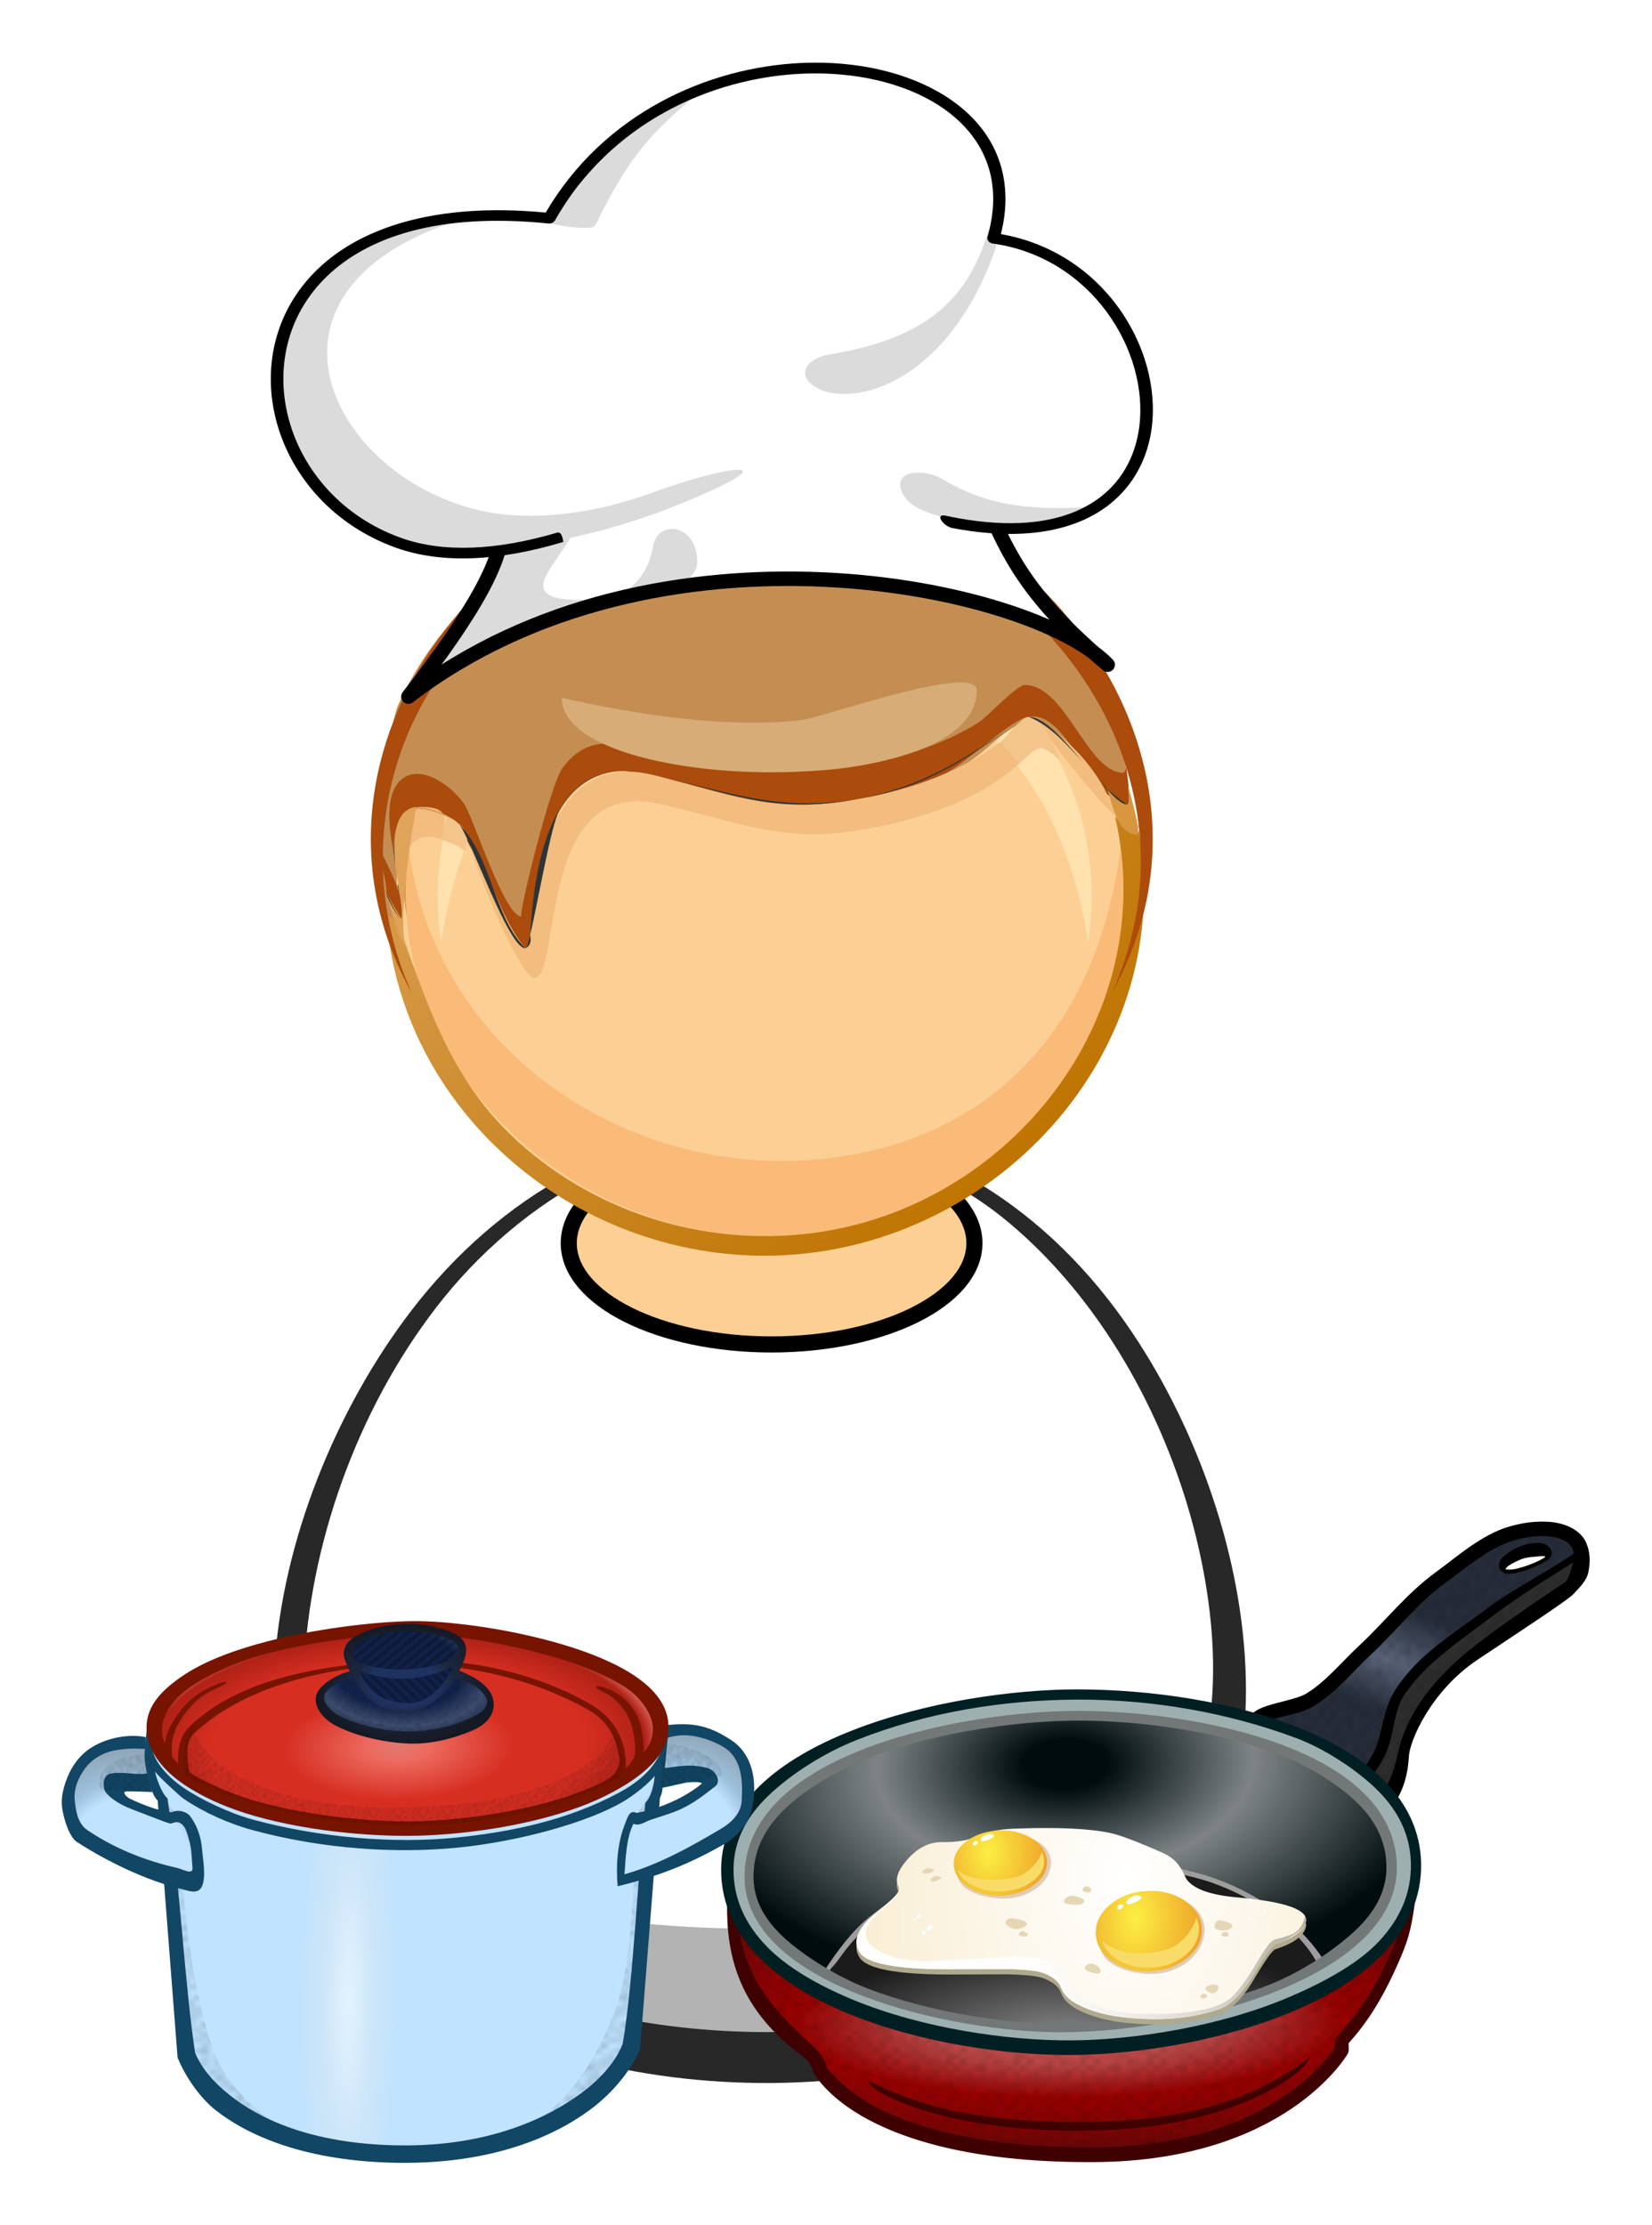 <?xml version="1.0" encoding="UTF-8"?>
<svg width="133.15mm" height="179.33mm" version="1.1" viewBox="0 0 471.791 635.433" xmlns="http://www.w3.org/2000/svg" xmlns:xlink="http://www.w3.org/1999/xlink">
 <defs>
  <linearGradient id="ba" x1="-270.08" x2="-268.41" y1="460.09" y2="460.09" gradientTransform="matrix(201.1,227.43,227.43,-201.1,-50555,153920)" gradientUnits="userSpaceOnUse">
   <stop stop-color="#FFD8BF" offset="0"/>
   <stop stop-color="#BF7400" offset=".539"/>
   <stop offset="1"/>
  </linearGradient>
  <linearGradient id="bb" x1="-270.09" x2="-268.4" y1="460.1" y2="460.1" gradientTransform="matrix(201.1,227.43,227.43,-201.1,-50555,153920)" gradientUnits="userSpaceOnUse">
   <stop stop-color="#F3C192" offset="0"/>
   <stop stop-color="#D49035" offset=".539"/>
   <stop stop-color="#765735" offset="1"/>
  </linearGradient>
  <linearGradient id="bd" x1="74.524" x2="84.021" y1="28.651" y2="7.944" gradientUnits="userSpaceOnUse">
   <stop stop-color="#272e3b" offset="0"/>
   <stop stop-color="#272e3b" offset=".213"/>
   <stop stop-color="#5b667b" offset=".479"/>
   <stop stop-color="#272e3b" offset=".775"/>
   <stop stop-color="#272e3b" offset="1"/>
  </linearGradient>
  <pattern id="ai" xlink:href="#ae" patternTransform="matrix(.702 0 0 .843 .244 -14.319)"/>
  <pattern id="ae" width="10" height="10" patternTransform="translate(0) scale(10)" patternUnits="userSpaceOnUse">
   <circle cx="2.567" cy=".81" r=".45"/>
   <circle cx="3.048" cy="2.33" r=".45"/>
   <circle cx="4.418" cy="2.415" r=".45"/>
   <circle cx="1.844" cy="3.029" r=".45"/>
   <circle cx="6.08" cy="1.363" r=".45"/>
   <circle cx="5.819" cy="4.413" r=".45"/>
   <circle cx="4.305" cy="4.048" r=".45"/>
   <circle cx="5.541" cy="3.045" r=".45"/>
   <circle cx="4.785" cy="5.527" r=".45"/>
   <circle cx="2.667" cy="5.184" r=".45"/>
   <circle cx="7.965" cy="1.448" r=".45"/>
   <circle cx="7.047" cy="5.049" r=".45"/>
   <circle cx="4.34" cy=".895" r=".45"/>
   <circle cx="7.125" cy=".34" r=".45"/>
   <circle cx="9.553" cy="1.049" r=".45"/>
   <circle cx="7.006" cy="2.689" r=".45"/>
   <circle cx="8.909" cy="2.689" r=".45"/>
   <circle cx="9.315" cy="4.407" r=".45"/>
   <circle cx="7.82" cy="3.87" r=".45"/>
   <circle cx="8.27" cy="5.948" r=".45"/>
   <circle cx="7.973" cy="7.428" r=".45"/>
   <circle cx="9.342" cy="8.072" r=".45"/>
   <circle cx="8.206" cy="9.315" r=".45"/>
   <circle cx="9.682" cy="9.475" r=".45"/>
   <circle cx="9.688" cy="6.186" r=".45"/>
   <circle cx="3.379" cy="6.296" r=".45"/>
   <circle cx="2.871" cy="8.204" r=".45"/>
   <circle cx="4.59" cy="8.719" r=".45"/>
   <circle cx="3.181" cy="9.671" r=".45"/>
   <circle cx="5.734" cy="7.315" r=".45"/>
   <circle cx="6.707" cy="6.513" r=".45"/>
   <circle cx="5.73" cy="9.67" r=".45"/>
   <circle cx="6.535" cy="8.373" r=".45"/>
   <circle cx="4.37" cy="7.154" r=".45"/>
   <circle cx=".622" cy="7.25" r=".45"/>
   <circle cx=".831" cy="5.679" r=".45"/>
   <circle cx="1.257" cy="8.519" r=".45"/>
   <circle cx="1.989" cy="6.877" r=".45"/>
   <circle cx=".374" cy="3.181" r=".45"/>
   <circle cx="1.166" cy="1.664" r=".45"/>
   <circle cx="1.151" cy=".093" r=".45"/>
   <circle cx="1.151" cy="10.093" r=".45"/>
   <circle cx="1.302" cy="4.451" r=".45"/>
   <circle cx="3.047" cy="3.763" r=".45"/>
  </pattern>
  <radialGradient id="ap" cx="42.49" cy="19.99" r="38.978" gradientTransform="matrix(1.355 -.054 .032 .797 -15.73 18.891)" gradientUnits="userSpaceOnUse">
   <stop stop-color="#000c0e" offset="0"/>
   <stop stop-color="#000c0e" offset=".098"/>
   <stop stop-color="#000c0e" stop-opacity=".506" offset=".432"/>
   <stop stop-color="#000c0e" offset=".872"/>
   <stop stop-color="#000c0e" offset="1"/>
  </radialGradient>
  <radialGradient id="aq" cx="42.364" cy="84.512" r="30.05" gradientTransform="matrix(2.576 -.079 .027 .899 -69.104 -7.278)" gradientUnits="userSpaceOnUse">
   <stop stop-color="#848484" offset="0"/>
   <stop stop-color="#1b1b1b" offset=".422"/>
   <stop stop-color="#1b1b1b" offset="1"/>
  </radialGradient>
  <radialGradient id="ao" cx="52.943" cy="133.26" r="41.15" gradientTransform="matrix(-1.336 .01 -.003 -.368 114.16 112.34)" gradientUnits="userSpaceOnUse">
   <stop stop-color="#e76262" offset="0"/>
   <stop stop-color="#ba4545" offset=".347"/>
   <stop stop-color="#9c0101" offset=".602"/>
   <stop stop-color="#8f0202" offset=".755"/>
   <stop stop-color="#6f0606" offset="1"/>
  </radialGradient>
  <pattern id="be" xlink:href="#ae" patternTransform="matrix(.812 0 0 .7 .454 -14.293)"/>
  <radialGradient id="an" cx="-58.842" cy="-34.985" r="66.307" gradientTransform="matrix(-.724 -.341 .196 -1.118 11.876 -33.153)" gradientUnits="userSpaceOnUse">
   <stop stop-color="#fff" offset="0"/>
   <stop stop-color="#f9edd1" offset="1"/>
  </radialGradient>
  <linearGradient id="bc" x1="20.372" x2="79.471" y1="45.419" y2="45.419" gradientTransform="matrix(.696 .394 .394 -.696 .005 34.525)" gradientUnits="userSpaceOnUse">
   <stop stop-color="#fffefc" offset="0"/>
   <stop stop-color="#ada899" offset="1"/>
  </linearGradient>
  <radialGradient id="ax" cx="-30.368" cy="1.655" r="16.675" fx="-29.583" gradientTransform="matrix(-.777 .19 -.157 -1.048 .462 37.574)" gradientUnits="userSpaceOnUse">
   <stop stop-color="#fcef43" offset="0"/>
   <stop stop-color="#ea8a21" offset="1"/>
  </radialGradient>
  <radialGradient id="ay" cx="-64.731" cy="-3.623" r="19.05" fx="-63.835" gradientTransform="matrix(-.774 .203 -.16 -1.135 -.983 27.521)" gradientUnits="userSpaceOnUse">
   <stop stop-color="#fcef43" offset="0"/>
   <stop stop-color="#ea8a21" offset="1"/>
  </radialGradient>
  <radialGradient id="ar" cx="43.595" cy="64.038" r="40.309" gradientTransform="matrix(.596 .007 -.044 3.536 20.779 -151.04)" gradientUnits="userSpaceOnUse">
   <stop stop-color="#e3f3ff" offset="0"/>
   <stop stop-color="#cce5f8" offset=".17"/>
   <stop stop-color="#c0e3ff" offset=".337"/>
   <stop stop-color="#c0e3ff" offset="1"/>
  </radialGradient>
  <radialGradient id="au" cx="51.849" cy="40.587" r="39.873" gradientTransform="matrix(1.031 -.028 .013 .473 -2.165 18.242)" gradientUnits="userSpaceOnUse">
   <stop stop-color="#e07971" offset="0"/>
   <stop stop-color="#ed695e" offset=".12"/>
   <stop stop-color="#d62e21" offset=".442"/>
   <stop stop-color="#d62e21" offset=".725"/>
   <stop stop-color="#b02116" offset=".942"/>
   <stop stop-color="#db6b62" offset="1"/>
  </radialGradient>
  <pattern id="al" patternTransform="scale(1.099 .841)" xlink:href="#a"/>
  <pattern id="a" width="10" height="10" patternTransform="translate(0) scale(10)" patternUnits="userSpaceOnUse">
   <circle cx="2.567" cy=".81" r=".45"/>
   <circle cx="3.048" cy="2.33" r=".45"/>
   <circle cx="4.418" cy="2.415" r=".45"/>
   <circle cx="1.844" cy="3.029" r=".45"/>
   <circle cx="6.08" cy="1.363" r=".45"/>
   <circle cx="5.819" cy="4.413" r=".45"/>
   <circle cx="4.305" cy="4.048" r=".45"/>
   <circle cx="5.541" cy="3.045" r=".45"/>
   <circle cx="4.785" cy="5.527" r=".45"/>
   <circle cx="2.667" cy="5.184" r=".45"/>
   <circle cx="7.965" cy="1.448" r=".45"/>
   <circle cx="7.047" cy="5.049" r=".45"/>
   <circle cx="4.34" cy=".895" r=".45"/>
   <circle cx="7.125" cy=".34" r=".45"/>
   <circle cx="9.553" cy="1.049" r=".45"/>
   <circle cx="7.006" cy="2.689" r=".45"/>
   <circle cx="8.909" cy="2.689" r=".45"/>
   <circle cx="9.315" cy="4.407" r=".45"/>
   <circle cx="7.82" cy="3.87" r=".45"/>
   <circle cx="8.27" cy="5.948" r=".45"/>
   <circle cx="7.973" cy="7.428" r=".45"/>
   <circle cx="9.342" cy="8.072" r=".45"/>
   <circle cx="8.206" cy="9.315" r=".45"/>
   <circle cx="9.682" cy="9.475" r=".45"/>
   <circle cx="9.688" cy="6.186" r=".45"/>
   <circle cx="3.379" cy="6.296" r=".45"/>
   <circle cx="2.871" cy="8.204" r=".45"/>
   <circle cx="4.59" cy="8.719" r=".45"/>
   <circle cx="3.181" cy="9.671" r=".45"/>
   <circle cx="5.734" cy="7.315" r=".45"/>
   <circle cx="6.707" cy="6.513" r=".45"/>
   <circle cx="5.73" cy="9.67" r=".45"/>
   <circle cx="6.535" cy="8.373" r=".45"/>
   <circle cx="4.37" cy="7.154" r=".45"/>
   <circle cx=".622" cy="7.25" r=".45"/>
   <circle cx=".831" cy="5.679" r=".45"/>
   <circle cx="1.257" cy="8.519" r=".45"/>
   <circle cx="1.989" cy="6.877" r=".45"/>
   <circle cx=".374" cy="3.181" r=".45"/>
   <circle cx="1.166" cy="1.664" r=".45"/>
   <circle cx="1.151" cy=".093" r=".45"/>
   <circle cx="1.151" cy="10.093" r=".45"/>
   <circle cx="1.302" cy="4.451" r=".45"/>
   <circle cx="3.047" cy="3.763" r=".45"/>
  </pattern>
  <radialGradient id="as" cx="9.363" cy="55.76" r="10.193" gradientTransform="matrix(1.722 -.168 .202 2.079 -18.045 -57.995)" gradientUnits="userSpaceOnUse" xlink:href="#ag"/>
  <linearGradient id="ag">
   <stop stop-color="#c0e3ff" offset="0"/>
   <stop stop-color="#c0e3ff" offset=".58"/>
   <stop stop-color="#9dc0dc" offset=".72"/>
   <stop stop-color="#8d9fae" offset="1"/>
  </linearGradient>
  <radialGradient id="at" cx="94.972" cy="51.349" r="10.113" gradientTransform="matrix(1.712 .221 -.245 1.896 -54.958 -66.475)" gradientUnits="userSpaceOnUse" xlink:href="#ag"/>
  <radialGradient id="av" cx="51.175" cy="23.775" r="13.73" gradientTransform="matrix(1.771 .215 -.131 1.085 -36.069 -13.334)" gradientUnits="userSpaceOnUse">
   <stop stop-color="#11234d" offset="0"/>
   <stop stop-color="#11234d" offset=".417"/>
   <stop stop-color="#404f72" offset=".598"/>
   <stop stop-color="#223050" offset=".728"/>
   <stop stop-color="#11234d" offset=".896"/>
   <stop stop-color="#43547c" offset="1"/>
  </radialGradient>
  <pattern id="bf" xlink:href="#af" patternTransform="matrix(.365 .444 -2.22 1.823 -4.035 -2.246)"/>
  <pattern id="af" width="2" height="1" patternTransform="translate(0) scale(10)" patternUnits="userSpaceOnUse">
   <rect y="-.5" width="1" height="2"/>
  </pattern>
  <pattern id="ah" xlink:href="#af" patternTransform="matrix(.398 -.414 4.735 4.553 -4.035 -2.246)"/>
  <pattern id="bg" patternTransform="matrix(.594 0 0 .584 -4.035 -2.246)" xlink:href="#a"/>
  <pattern id="aj" patternTransform="scale(.468 .598)" xlink:href="#a"/>
  <pattern id="ak" xlink:href="#az" patternTransform="matrix(-.468 0 0 .598 105.44 1.41)"/>
  <pattern id="az" width="10" height="10" patternTransform="translate(0) scale(10)" patternUnits="userSpaceOnUse">
   <circle cx="2.567" cy=".81" r=".45"/>
   <circle cx="3.048" cy="2.33" r=".45"/>
   <circle cx="4.418" cy="2.415" r=".45"/>
   <circle cx="1.844" cy="3.029" r=".45"/>
   <circle cx="6.08" cy="1.363" r=".45"/>
   <circle cx="5.819" cy="4.413" r=".45"/>
   <circle cx="4.305" cy="4.048" r=".45"/>
   <circle cx="5.541" cy="3.045" r=".45"/>
   <circle cx="4.785" cy="5.527" r=".45"/>
   <circle cx="2.667" cy="5.184" r=".45"/>
   <circle cx="7.965" cy="1.448" r=".45"/>
   <circle cx="7.047" cy="5.049" r=".45"/>
   <circle cx="4.34" cy=".895" r=".45"/>
   <circle cx="7.125" cy=".34" r=".45"/>
   <circle cx="9.553" cy="1.049" r=".45"/>
   <circle cx="7.006" cy="2.689" r=".45"/>
   <circle cx="8.909" cy="2.689" r=".45"/>
   <circle cx="9.315" cy="4.407" r=".45"/>
   <circle cx="7.82" cy="3.87" r=".45"/>
   <circle cx="8.27" cy="5.948" r=".45"/>
   <circle cx="7.973" cy="7.428" r=".45"/>
   <circle cx="9.342" cy="8.072" r=".45"/>
   <circle cx="8.206" cy="9.315" r=".45"/>
   <circle cx="9.682" cy="9.475" r=".45"/>
   <circle cx="9.688" cy="6.186" r=".45"/>
   <circle cx="3.379" cy="6.296" r=".45"/>
   <circle cx="2.871" cy="8.204" r=".45"/>
   <circle cx="4.59" cy="8.719" r=".45"/>
   <circle cx="3.181" cy="9.671" r=".45"/>
   <circle cx="5.734" cy="7.315" r=".45"/>
   <circle cx="6.707" cy="6.513" r=".45"/>
   <circle cx="5.73" cy="9.67" r=".45"/>
   <circle cx="6.535" cy="8.373" r=".45"/>
   <circle cx="4.37" cy="7.154" r=".45"/>
   <circle cx=".622" cy="7.25" r=".45"/>
   <circle cx=".831" cy="5.679" r=".45"/>
   <circle cx="1.257" cy="8.519" r=".45"/>
   <circle cx="1.989" cy="6.877" r=".45"/>
   <circle cx=".374" cy="3.181" r=".45"/>
   <circle cx="1.166" cy="1.664" r=".45"/>
   <circle cx="1.151" cy=".093" r=".45"/>
   <circle cx="1.151" cy="10.093" r=".45"/>
   <circle cx="1.302" cy="4.451" r=".45"/>
   <circle cx="3.047" cy="3.763" r=".45"/>
  </pattern>
  <pattern id="am" patternTransform="scale(.388 .487)" xlink:href="#a"/>
  <radialGradient id="aw" cx="52.77" cy="25.955" r="13.985" gradientTransform="matrix(1 0 0 .673 0 8.474)" gradientUnits="userSpaceOnUse">
   <stop stop-color="#1e315f" offset="0"/>
   <stop stop-color="#1e315f" offset=".381"/>
   <stop stop-color="#1c263d" offset=".57"/>
   <stop stop-color="#151924" offset="1"/>
  </radialGradient>
 </defs>
 <g transform="translate(-39.823 -45.707)">
  <g transform="matrix(1.224 0 0 1.224 -2088.8 176.67)">
   <path transform="matrix(1.382 0 0 1.382 2039.2 -72.827)" d="m-8.75 263.17c0 45.938-44.044 62.126-83.516 61.114-43.836-1.126-82.184-23.902-76.4-72.264 4.978-41.648 37.762-89.402 84.358-86.64 47.516 2.814 75.558 54.864 75.558 97.79" fill="#fff"/>
   <path transform="matrix(1.382 0 0 1.382 2039.2 -72.827)" d="m-88.01 167.02c-45.336 0-75.902 47.8-79.278 88.666-3.9 47.282 37.326 66.856 78.942 66.856-37.754 0-78.34-16.924-76.442-60.542 1.818-41.78 34.532-74.728 76.748-74.728 40.208 0 71.12 29.5 74.434 69.33 3.802 45.754-33.596 65.94-74.678 65.94 40.186 0 79.44-18.68 77.662-64.026-1.636-41.788-30.726-91.496-77.388-91.496" fill="#fff"/>
   <path transform="matrix(1.382 0 0 1.382 2039.2 -72.827)" d="m-146.54 195.03c-25.348 31.744-39.262 89.712 0.402 116.18 32.26 21.52 91.224 21.96 120.86-4.856 31.268-28.296 18.122-82.32-4.734-111.62-31.412-40.256-84.782-39.366-116.53 0.296m-21.37 69.566c0-44.65 33.046-100.67 83.424-97.744 45.376 2.636 72.616 50.884 74.168 91.98 1.646 43.63-34.196 62.89-73.616 63.928-37.66 0.996-83.976-13.12-83.976-58.164" fill="#282828"/>
   <path transform="matrix(1.382 0 0 1.382 2039.2 -72.827)" d="m-88.138 300.92c-26.774 0-59.094-4.014-78.618-24.488 6.86 34.126 43.316 45.49 73.982 46.324 32.876 0.896 73.282-8.804 81.144-45.872-18.952 20.148-50.358 24.036-76.508 24.036" fill="#b3b3b3"/>
   <path transform="matrix(1.382 0 0 1.382 2039.2 -72.827)" d="m-88.01 166.15c42.562 0 70.616 43.026 75.084 81.346 5.168 44.314-25.76 68.4-67.51 70.664-37.476 2.026-85.5-11.688-85.5-56.956 0-41.454 28.508-91.786 73.924-94.936-45.49 3.078-74.742 52.352-76.416 93.964-1.908 47.352 43.712 64.216 84.108 63.176 41.912-1.078 77.856-22.838 74.376-68.742-3.116-41.06-32.382-88.516-78.066-88.516" fill="#282828"/>
   <ellipse transform="matrix(1.382 0 0 1.382 2039.2 -72.827)" cx="-86.902" cy="185.16" rx="34.245" ry="17.094" fill="#fcd095" stroke="#000" stroke-linejoin="round" stroke-width="2.719"/>
   <path transform="matrix(1.382 0 0 1.382 2039.2 -72.827)" d="m-25.752 125.71c0 33.638-29.408 59.89-62.32 59.89s-62.318-26.25-62.318-59.89c0-33.648 29.39-59.922 62.318-59.922 32.932 0 62.32 26.27 62.32 59.922" fill="#fcd095"/>
   <path transform="matrix(1.382 0 0 1.382 2039.2 -72.827)" d="m-129.87 103.22c14.21-16.636 38.996-20.75 59.366-15.128 22.334 6.164 33.676 24.218 37.052 46.194 4.964-32.678-22.32-61.014-54.622-61.014-32.338 0-59.57 28.358-54.618 61.042 1.686-10.952 5.542-22.544 12.822-31.094" fill="#ffe2ae"/>
   <path transform="matrix(1.382 0 0 1.382 2039.2 -72.827)" d="m-27.996 118.5c-3.458 26.606-18.06 46.952-45.858 51.806-34.02 5.946-69.704-15.82-74.292-51.798-5.012 36.918 28.054 67.59 64.05 65.334 33.266-2.084 60.426-31.592 56.1-65.342" fill="#fabb78"/>
   <path transform="matrix(1.382 0 0 1.382 2039.2 -72.827)" d="m-148.22 118.65c-1.626 3.388-0.776 8.058-0.266 11.564-0.306-3.848-0.216-7.736 0.266-11.564m119.3-5.55c7.804 33.822-17.652 66.15-51.272 70.374-18.394 2.316-37.308-3.698-50.714-16.57-12.084-11.61-15.428-26.83-21.216-41.454 0 34.92 30.048 61.824 64.042 61.824 38.076 0 70.536-34.264 62.94-73.004 0.32 0.73 0.268 1.356-0.162 1.888-1.41-0.762-2.614-1.782-3.618-3.058m2.292-3.474c0.068 1.488 0.068 1.488 0 0m-0.062-1.038c0.068 1.116 0.068 1.116 0 0m-0.05-0.606c0.046 0.566 0.016 0.15 0 0" fill="url(#ba)"/>
   <path transform="matrix(1.382 0 0 1.382 2039.2 -72.827)" d="m-43.73 74.462c10.638 10.816 16.534 20.25 17.158 36.274-0.032-0.948-12-11.242-13.824-12.728-4.482-3.656-9.65 4.152-14.026 6.388-11.062 5.658-27.876 9.972-40.064 5.94-6.514-2.152-14.074-6.518-21.13-4.374-4.084 1.244-6.696 4.808-8.314 8.576-1.644 3.822-1.882 19.154-4.364 20.774-0.944 0.61-8.952-17.556-10.018-19.174-12.982-19.656-12.666 14.688-11.12 14.298-8.346 2.078-1.826-33.21-0.592-35.98 5.862-13.162 16.54-23.318 29.45-29.494 23.352-11.172 57.814-9.986 76.844 9.5" fill="#c48e53"/>
   <path transform="matrix(1.382 0 0 1.382 2039.2 -72.827)" d="m-154.21 115.04c0.154 3.572 2.272 7.532 2.272 10.848-0.452-1.06 2.02 4.914 2.528 4.53 0.818-5.44-3.71-10.07-4.8-15.378m110.07-24.114c-1.442 0-6.354 5.422-7.848 6.348-4.37 2.704-9.23 4.59-14.172 5.96-13.096 3.63-23.504 2.21-36.462 0.072-7.518-1.236-14.05-5.742-19.562 1.586-2.124 2.822-7.554 25.106-6.964 25.106-2.822 0-8.008-16.32-9.512-18.746-1.778-2.876-7.21-7.182-10.642-4.454-3.548 2.816-1.744 10.4-1.18 14.07-1.502-7.986 3.398-11.248 10.038-7.104 2.602 2.492 9.646 21.89 12.038 21.594 0.822-0.19 3.94-20.18 5.622-23.146 2.332-4.126 6.072-6.768 10.886-6.768 8.244 0.282 15.376 6.136 23.528 6.136 10.35 0 20.958-1.566 30.542-5.604 3.196-1.348 11.852-9.676 14.346-9.676 6.532-1.27 10.82 14.808 16.682 14.808 0.918 0-0.604-8.762-0.708-9.346 0.826 1.526 0.838 2.854 0.042 3.986-6.206-2e-3 -9.708-14.822-16.674-14.822" fill="#ab4c0c"/>
   <path transform="matrix(1.382 0 0 1.382 2039.2 -72.827)" d="m-52.272 91.826c0 19.094-70.048 17.372-70.048 1.274 12.872 2.814 27.114 5.152 40.276 3.792 3.418-0.358 29.772-9.798 29.772-5.066" fill="#d8ac77"/>
   <path transform="matrix(1.382 0 0 1.382 2039.2 -72.827)" d="m-146.45 111.49c-1.056 0-1.672 6.406-1.77 7.156-0.18 0.382 0.07-0.178 0.07-0.144 1.164-2.256 3.548-2.25 5.66-1.482 0.77-4.136 0.83-5.53-3.96-5.53m98.144-10.932c-7.298 5.644-16.678 8.46-25.664 9.9-13.158 2.118-20.28-1.25-32.75-4.308-16.566-4.064-20.018 14.188-20.968 26.922 0.298 1.224 0.034 1.986-0.796 2.294-4.386-5.25-5.808-12.628-9.378-18.516-0.666 1.618 8.36 23.548 10.892 23.548 4.626 0 0.338-33.652 20.664-29.468 12.488 2.564 20.23 6.688 33.498 4.616 9.746-1.526 20.278-4.65 27.768-11.39-1.02-1.262-2.106-2.46-3.266-3.598m6.042-3.848c4.24 6.012 8.188 11.044 13.346 16.386-1.464-6.354-7.502-13.202-13.346-16.386" fill="#f2bd7e"/>
   <path transform="matrix(1.382 0 0 1.382 2039.2 -72.827)" d="m-141.59 113.1c-1.644 6.084-1.39 2.558 2.894 5.886 1.124-3.012-0.266-4.434-2.894-5.886m98.106-16.794c-1.316 0-3.846 3.506-4.816 4.256 1.16 1.138 2.246 2.336 3.262 3.6 3.294-2.96 3.26-3.678 6.966-0.402-0.85-1.724-2.936-7.454-5.412-7.454" fill="#f3c58a"/>
   <path transform="matrix(1.382 0 0 1.382 2039.2 -72.827)" d="m-148.48 130.21c0.216 1.724 0.43 3.448 0.648 5.17-0.08-1.736-0.298-3.46-0.648-5.17m0.334-11.714" fill="#f1b26f"/>
   <path transform="matrix(1.382 0 0 1.382 2039.2 -72.827)" d="m-146.84 111.51c-4.256 0.388-3.832 6.742-3.61 9.59-6e-3 -0.04 1.514 9.01 1.042 9.32-0.79-1.466-1.854-2.86-2.522-4.504 0.25 1.138 2.226 9.584 3.996 9.584-2.932 0 0.488-21.668 1.094-23.99m120.11-3.532c0.066 0.92 0.118 1.834 0.156 2.754 0.038 0.238-0.042 0.362-0.232 0.376-1.356-0.724-2.518-1.698-3.48-2.928 0.56 1.698 1.552 7.972 4.99 7.972 1.024 2e-3 -1.288-7.7-1.434-8.174" fill="url(#bb)"/>
   <path transform="matrix(1.382 0 0 1.382 2039.2 -72.827)" d="m-128.21 135.24c-0.08 0.086-0.17 0.132-0.276 0.132 0.092-0.046 0.184-0.094 0.276-0.132m-21.39-4.882c0.05 0.028 0.098 0.054 0.148 0.08-0.05-0.026-0.098-0.052-0.148-0.08m-1.338-2.248c0.132 0.25 0.264 0.506 0.394 0.756-0.132-0.25-0.264-0.506-0.394-0.756m-0.382-0.782c0.214 0.432 0.214 0.432 0 0m-0.372-0.83c0.28 0.626 0.28 0.626 0 0m-0.244-0.598c0 0.026 0.392 0.992 0 0m5.486-14.406c-0.734 0.236-1.462 0.474-2.198 0.71 3.216-1.506 9.024 2.084 8.196 1.566-1.808-1.296-3.808-2.058-5.998-2.276m119.79-0.426c-0.05 0.012-0.1 0.032-0.148 0.046 0.048-0.014 0.098-0.034 0.148-0.046m0.022-1.64c0.014 0.264 0.014 0.264 0 0m-0.074-1.176c0.028 0.448 0.028 0.448 0 0m-84.82-2.802c3.348 0.236 6.584 0.972 9.706 2.216-3.118-1.112-6.368-2.124-9.706-2.216m-0.374 0c-0.478 0-0.478 0 0 0m77.388-1.744c0.844 0.902 1.694 1.802 2.54 2.704-0.846-0.902-1.69-1.802-2.54-2.704m6.306-5.392c0.724 3.084 1.208 6.202 1.454 9.36-0.146-1.83-0.752-7.526-1.454-9.36m-15.278-2.008c-0.626 0.178-0.626 0.178 0 0" fill="#d69c5d"/>
   <path transform="matrix(1.382 0 0 1.382 2039.2 -72.827)" d="m-149.41 130.42c-0.056 0.02-0.056 0.02 0 0m-2.528-4.53c0 1.044 1.806 3.972 2.338 4.464-0.962-1.388-1.744-2.872-2.338-4.464m1.91-0.968c0-1.988 0.832 5.34 0.618 5.498 0.04-1.854-0.168-3.69-0.618-5.498m10.404-10.464c2.084 2.696 8.33 20.91 11.138 20.91-5.462-5.612-5.558-15.182-11.138-20.91m-0.826-0.692m-8.196-1.564c-2.266 1.808-2.232 6.446-1.806 8.9-0.204-2.58-0.576-6.98 1.806-8.9m122.07-1.468c-0.112 0.434-0.112 0.434 0 0m-5.402-4.328c0.928 1.144 3.552 4.704 5.17 4.704-1.99-1.258-3.714-2.828-5.17-4.704m-80.288-0.96c-4.67 0.11-8.268 2.774-10.528 6.768-1.682 2.964-4.798 22.956-5.622 23.146 0.75-0.394 0.99-1.158 0.724-2.288 0.67-9.504 2.522-27.324 15.426-27.626m0.36 0c0.762-8e-3 1.522 0.046 2.278 0.15-0.76-0.052-1.518-0.104-2.278-0.15m67.946-9.012c-8.74 5.828-14.868 10.874-25.732 13.22-14.874 3.216-23.592-0.486-37.614-3.644 12.528 2.83 19.952 6.578 33.204 4.466 12.708-2.018 20.014-7.294 30.142-14.042m0.472-0.132c-2e-3 0-2e-3 0 0 0 3.788 1.506 6.506 4.876 9.298 7.75-1.796-1.848-6.116-7.75-9.298-7.75" fill="#2e3436"/>
   <path transform="matrix(1.382 0 0 1.382 2039.2 -72.827)" d="m-152.55 120.31c0-37.412 36.838-62.55 72.022-58.496 38.386 4.426 68.058 43.518 51.064 81.124 23.134-41.612-15.688-88.47-59.258-88.47-43.574 0-81.984 47.004-58.922 88.476-3.208-7.098-4.906-14.838-4.906-22.634" fill="#ab4c0c"/>
   <g transform="matrix(1.923 0 0 1.923 1905.9 242.04)" fill-rule="evenodd">
    <path d="m101 3.599c-1.775-0.078-3.689 0.63-5.357 1.256-2.861 1.073-5.223 3.205-7.6 5.127-3.467 2.804-6.33 6.285-9.635 9.279-2.323 2.105-7.16 6.1-7.16 6.1l-5.744 1.502s5.197 1.457 7.6 2.652c2.187 1.089 6.1 4.066 6.1 4.066l2.033-3.094s1.23-5.798 2.916-8.133c3.133-4.339 8.224-6.876 12.641-9.898 2.715-1.858 4.382-2.857 7.424-4.596 1.822-1.041-0.185-3.328-1.502-3.891-0.546-0.233-1.123-0.345-1.715-0.371zm-1.291 2.471c0.368 0.023 0.751 0.135 1.148 0.332 0.539 0.561 0.579 1.126-1.59 1.988-1.55 0.581-3.337 1.286-3.735 0.486-0.769-1.091 1.805-2.268 3.116-2.607 0.338-0.157 0.692-0.222 1.06-0.199z" fill="url(#bd)" stroke="#f60" stroke-width=".291"/>
    <path d="m79.296 33.669 2.784 2.873c0.619-1.696 1.531-3.081 1.237-5.348-0.492-0.164 3.792-8.852 9.104-11.888 3.865-2.209 11.358-7.778 11.358-7.778 1.496-1.63 2.154-3.083 1.414-4.243-0.384-0.244-10.65 6.266-15.044 9.955-3.393 2.848-7.438 6.604-7.248 6.452l-1.926 6.928z" fill="#2f2f2f" stroke="#cf0" stroke-width=".291"/>
    <path d="m100.45 3.446c-1.281-0.045-2.637 0.271-3.826 0.658-4.298 1.399-7.954 4.53-11.125 7.75-4.681 4.753-12.126 12.31-14.25 13.125l-5.25 2s7.865 3.395 8.875 3.875c0.952 0.452 6.887 5.762 7 5.875l2.625-8.625s2.655-4.542 4.5-6.375c4.142-4.113 9.181-6.711 14.375-10 1.181-0.748 1.957-2.355 1.875-3.75-0.093-1.592-1.214-3.257-2.625-4-0.664-0.349-1.405-0.506-2.174-0.533zm-1.289 2.619c0.477-0.024 0.966 0.045 1.525 0.602 0.957 0.748-0.63 1.228-1.812 1.75-1.771 0.754-2.901 0.925-3.375 0.5 0.093-1.261 1.331-2.14 3.188-2.812 0.158-0.014 0.316-0.031 0.475-0.039z" fill="url(#ai)" opacity=".301" stroke="#fc0" stroke-width=".291"/>
    <path d="m2.31 49.668 0.088 5.657c1.266 4.326 3.58 8.699 9.988 13.258l0.265 1.591c2.398 3.322 12.154 10.053 32.173 9.899 17.133-0.132 27.02-5.572 31.289-12.728l-0.088-1.237s4.138-5.657 5.687-8.875c1.065-2.213 2.871-5.4 2.268-7.211 1.059-2.742 1.798-7.209-0.354-11.049-3.091-5.516-9.414-8.894-15.291-11.225-8.995-3.568-19.151-4.037-28.815-3.535-8.544 0.443-17.438 1.77-25.014 5.745-4.949 2.597-10.175 6.176-12.374 11.314-1.102 2.574 0.177 8.397 0.177 8.397z" fill="#fff" stroke="#0ff" stroke-width=".291"/>
    <path d="m3.659 46.229c-0.5-14.289 23.712-19.763 38.01-19.879 11.853-0.096 38.903 4.488 40.311 17.671 1.593 14.91-23.995 19.841-38.378 20.432-12.781 0.524-39.457-4.33-39.943-18.223z" fill="url(#ap)" stroke="#c87137" stroke-width=".291"/>
    <path d="m13.663 57.762s6.268-13.532 28.895-13.666c25.019-0.149 30.847 12.495 30.847 12.495s-10.741 8.373-28.374 8.72c-21.882 0.431-31.368-7.549-31.368-7.549z" fill="url(#aq)" stroke="#6f0" stroke-width=".291"/>
    <path d="m43.964 43.607c-8.952 0.009-18.117 1.717-25.242 7.482-2.164 1.751-3.954 4.214-5.469 6.53 0.48 0.442 1.587-1.176 2.199-2.016 4.587-6.293 12.397-9.255 19.857-10.321 7.886-1.127 16.077-0.907 23.77 1.255 5.327 1.497 11.579 5.54 14.054 10.25l0.623-0.621c-3.391-5.192-9.447-8.861-15.205-10.41-4.774-1.284-9.655-2.154-14.588-2.148z" color="#000000" color-rendering="auto" fill="#9e9c9c" image-rendering="auto" shape-rendering="auto" solid-color="#000000" style="block-progression:tb;isolation:auto;mix-blend-mode:normal;text-decoration-color:#000000;text-decoration-line:none;text-decoration-style:solid;text-indent:0;text-transform:none;white-space:normal"/>
    <path transform="translate(-3.257 -11.182)" d="m48.736 35.289c-2.281-0.031-4.44 0.051-6.4 0.236-14.841 1.406-39.766 5.923-37.182 24.48 2.095 15.045 34.042 18.032 41.783 17.947 16.192-0.176 43.167-6.645 41.322-22.732-1.603-13.978-23.553-19.712-39.523-19.932zm-3.088 2.61c11.853-0.096 38.166 3.311 39.574 16.494 1.593 14.91-23.258 20.578-37.641 21.168-12.781 0.524-39.457-4.33-39.943-18.223-0.5-14.289 23.712-19.323 38.01-19.439z" fill="#9eafaf" stroke="#55d400" stroke-width=".291"/>
    <path d="m2.079 50.256c-0.132 4.95 0.764 7.533 2.375 10 2.708 4.147 5.417 5.863 8.125 8.125l-0.125 1.625s7.962 10.001 30.75 10.125c25.617 0.139 32.875-12.625 32.875-12.625l-0.25-1.125c6.121-6.894 7.368-11.351 8.25-15.625 0 0-6.771 14.858-40.75 16.125-25.806 0.962-40.5-12.625-41.25-16.625z" fill="url(#ao)" stroke="#f60" stroke-width=".291"/>
    <path d="m2.079 50.256c-0.132 4.95 0.764 7.533 2.375 10 2.708 4.147 5.417 5.863 8.125 8.125l-0.125 1.625s7.962 10.001 30.75 10.125c25.617 0.139 32.875-12.625 32.875-12.625l-0.25-1.125c6.121-6.894 7.368-11.351 8.25-15.625 0 0-6.771 14.858-40.75 16.125-25.806 0.962-40.5-12.625-41.25-16.625z" fill="url(#be)" opacity=".306" stroke="#f60" stroke-width=".291"/>
    <path d="m44.391 26.074c-6.965-0.036-17.092 1.209-25.549 4.332-4.228 1.561-8.043 3.59-10.826 6.227-2.783 2.637-4.525 5.942-4.432 9.84 0.079 3.288 1.771 6.139 4.365 8.48s6.104 4.227 10.021 5.725c7.836 2.996 17.317 4.434 24.455 4.391 7.455-0.045 17.351-1.669 25.498-4.898 4.074-1.615 7.713-3.629 10.387-6.104 2.674-2.474 4.393-5.466 4.422-8.889 0.031-3.658-1.562-6.752-4.106-9.217-2.543-2.465-6.025-4.351-9.918-5.801-7.787-2.9-17.249-4.049-24.318-4.086zm23.721 5.157c3.749 1.396 7.472 3.735 9.766 5.958 2.294 2.223 3.613 4.811 3.586 7.975-0.025 2.865-1.43 5.388-3.873 7.648-2.443 2.261-6.354 4.912-10.297 6.475-7.887 3.126-17.664 4.734-24.877 4.777-6.897 0.042-16.262-1.381-23.836-4.277-3.787-1.448-7.744-3.973-10.105-6.104-2.361-2.131-3.735-4.52-3.801-7.252-0.081-3.375 1.367-6.158 3.898-8.557s6.773-4.884 10.861-6.394c8.176-3.019 18.198-4.262 25.018-4.226 6.82 0.035 16.162 1.184 23.66 3.976z" color="#000000" color-rendering="auto" fill="#727777" image-rendering="auto" shape-rendering="auto" solid-color="#000000" style="block-progression:tb;isolation:auto;mix-blend-mode:normal;text-decoration-color:#000000;text-decoration-line:none;text-decoration-style:solid;text-indent:0;text-transform:none;white-space:normal"/>
    <path d="m1.46 49.611c-0.045 6.255 1.406 12.698 9.264 18.453 0.581 0.613 0.779 0.496 1.207 1.9 1.634 2.613 4.502 4.555 6.695 5.723 5.027 2.677 13.548 5.247 27.607 5.133 11.433-0.093 19.065-3.316 23.824-6.551 4.759-3.235 6.695-6.551 6.695-6.551 0.233-0.384 0.119-0.882 0.119-1.32 2.199-2.414 3.933-5.175 5.559-8.688 1.686-3.643 2.025-5.014 2.482-8.324l-1.27 0.877c-0.548 2.604-0.776 3.513-2.478 6.953-1.703 3.442-3.405 5.9-5.814 8.504l-0.25 1.268c-0.138 0.233-1.744 2.895-6.039 5.814-4.486 3.049-11.734 6.156-22.842 6.246-13.837 0.113-22.027-2.458-26.764-4.926-2.274-1.185-4.286-2.852-5.832-4.674-0.517-1.698-1.274-2.236-1.625-2.611-6.631-5.892-9.12-10.145-9.299-17.152z" color="#000000" color-rendering="auto" fill="#3e0000" image-rendering="auto" shape-rendering="auto" solid-color="#000000" style="block-progression:tb;isolation:auto;mix-blend-mode:normal;text-decoration-color:#000000;text-decoration-line:none;text-decoration-style:solid;text-indent:0;text-transform:none;white-space:normal"/>
    <path d="m99.897 3.121c-1.183 0.038-2.346 0.259-3.4 0.553-3.432 0.957-6.415 3.667-9.004 5.549-3.592 2.612-6.21 6.025-9.26 8.865-2.27 2.114-4.161 4.498-6.557 5.924-0.708 0.421-2.181 0.767-3.557 1.127-0.688 0.18-1.358 0.373-1.953 0.646s-1.179 0.638-1.473 1.322l1.627 0.697c0.014-0.032 0.176-0.222 0.586-0.41s1.006-0.369 1.662-0.541c1.312-0.343 2.842-0.623 4.014-1.32 2.774-1.651 4.726-4.163 6.857-6.148 3.198-2.978 5.826-6.41 9.139-8.818 2.689-1.955 5.541-4.39 8.395-5.186 1.935-0.539 4.121-0.775 5.75-0.119 0.819 0.33 1.471 0.973 1.447 1.761-3.505 2.354-7.52 4.389-10.529 6.664-3.872 2.928-8.338 5.491-11.109 9.856-1.572 2.476-1.541 5.427-2.559 7.455-0.41 0.818-1.635 2.775-1.635 2.775l1.058 0.636s1.241-1.62 1.763-2.661c1.29-2.57 1.153-5.521 2.338-7.387 2.488-3.919 6.784-6.705 10.73-9.706 2.91-2.213 7.008-4.797 9.896-6.577-0.228 0.703-0.533 2.073-0.99 2.393-0.111 0.078-7.592 4.968-11.582 8.217-4.1 3.339-7.564 7.423-8.706 12.561-0.386 1.737-0.84 3.308-1.816 4.617l1.318 1.477c1.191-1.555 1.73-3.624 1.846-5.764 0.101-1.884 2.669-7.921 8.323-11.706 3.885-2.6 10.831-7.138 11.585-7.919 0.777-0.804 1.662-1.702 1.861-2.676 0.28-1.367 0.218-2.467-0.246-3.572-0.359-0.857-1.163-1.622-2.311-2.078-1.22-0.485-2.334-0.544-3.51-0.506z" color="#000000" color-rendering="auto" image-rendering="auto" shape-rendering="auto" solid-color="#000000" style="block-progression:tb;isolation:auto;mix-blend-mode:normal;text-decoration-color:#000000;text-decoration-line:none;text-decoration-style:solid;text-indent:0;text-transform:none;white-space:normal"/>
    <path d="m97.632 6.144c-0.651 0.247-1.255 0.617-1.796 1.053-0.388 0.312-0.772 0.765-0.708 1.301 0.059 0.487 0.467 0.904 0.959 0.936 0.844 0.055 1.671-0.204 2.455-0.486 0.897-0.323 1.789-0.704 2.573-1.253 0.34-0.238 0.517-0.712 0.347-1.108-0.204-0.477-0.674-0.829-1.462-0.883-0.788-0.054-1.604 0.152-2.367 0.441zm2.189 1.195c0.468-0.045 1.291-0.131 0.712 0.214-0.969 0.577-2.334 1.068-3.44 1.306-0.266 0.057-0.871 0.124-1.188 0.032 0.184-0.378 0.698-0.627 0.967-0.768 1.31-0.684 1.584-0.652 2.949-0.784z" color="#000000" color-rendering="auto" image-rendering="auto" shape-rendering="auto" solid-color="#000000" style="block-progression:tb;isolation:auto;mix-blend-mode:normal;text-decoration-color:#000000;text-decoration-line:none;text-decoration-style:solid;text-indent:0;text-transform:none;white-space:normal"/>
    <path d="m65.586 72.067c-4.276 2.043-10.998 3.849-20.944 3.899-9.348 0.047-15.785-1.106-19.871-2.48s-6.108-2.517-6.108-2.517c-0.133 0.53 1.567 1.89 5.771 3.304s10.758 2.803 20.213 2.756c10.091-0.05 17.026-2.157 21.443-4.268 4.418-2.11 6.268-4.222 5.959-4.62 0 0-2.186 1.884-6.462 3.926z" color="#000000" color-rendering="auto" fill="#410000" image-rendering="auto" shape-rendering="auto" solid-color="#000000" style="block-progression:tb;isolation:auto;mix-blend-mode:normal;text-decoration-color:#000000;text-decoration-line:none;text-decoration-style:solid;text-indent:0;text-transform:none;white-space:normal"/>
    <path d="m44.048 23.468c-7.978-0.01-18.612 1.534-27.379 4.973-4.383 1.719-8.304 3.91-11.182 6.676s-4.71 6.159-4.746 10.104c-0.038 4.162 1.698 7.732 4.496 10.637 2.798 2.905 6.644 5.187 10.959 6.961 8.63 3.548 19.152 5.064 27.102 5.008 7.978-0.057 18.505-1.729 27.107-5.412 4.301-1.841 8.127-4.187 10.895-7.141 2.767-2.954 4.461-6.56 4.375-10.734-0.079-3.827-1.699-7.12-4.295-9.81s-6.153-4.814-10.219-6.473c-8.132-3.317-18.322-4.776-27.113-4.787zm-2e-3 1.241c8.951-0.023 18.057 1.532 26.445 4.656 3.691 1.375 7.788 4.152 10.144 6.593s3.729 5.262 3.799 8.617c0.076 3.682-1.369 6.788-3.897 9.486s-6.68 4.947-10.829 6.723c-8.298 3.552-18.684 5.214-26.422 5.269-7.71 0.055-18.093-1.454-26.416-4.875-4.162-1.711-8.069-3.899-10.623-6.551-2.554-2.652-4.034-5.724-4-9.393 0.031-3.413 1.571-6.311 4.203-8.842 2.632-2.53 6.625-5.172 10.865-6.835 8.479-3.325 17.675-4.826 26.73-4.85z" color="#000000" color-rendering="auto" fill="#001f22" image-rendering="auto" shape-rendering="auto" solid-color="#000000" style="block-progression:tb;isolation:auto;mix-blend-mode:normal;text-decoration-color:#000000;text-decoration-line:none;text-decoration-style:solid;text-indent:0;text-transform:none;white-space:normal"/>
   </g>
   <g transform="matrix(1.327 0 0 -1.327 1938.9 365.33)" fill-rule="evenodd">
    <path d="m66.965 21.406c8.801-0.774 12.801-2.281 12-4.52-0.535-1.496-2.309-2.722-5.32-3.683-0.508-0.157-1.758-1.918-3.758-5.278-2-3.414-4.067-5.48-6.203-6.203-3.864-1.332-8.266-1.89-13.2-1.68-4.691 0.188-8.425 0.973-11.199 2.36-1.762 0.855-2.855 1.883-3.281 3.082-0.371 1.094-1.426 1.973-3.16 2.641-1.094 0.398-3.344 0.625-6.758 0.679-4.375-0.027-7.723-0.039-10.043-0.039-8.984 0.027-14.133 1-15.438 2.918-1.308 1.895-0.441 4.176 2.598 6.84 1.574 1.281 2.641 2.187 3.203 2.723 0.934 0.906 1.266 1.586 1 2.039-0.695 1.199-0.187 2.785 1.52 4.761 1.812 2.079 3.867 3.106 6.16 3.079 2.559-0.028 4.586 0.304 6.078 1 1.652 0.773 3.813 1.214 6.481 1.32 7.574 0.32 13.242 0.066 17-0.762 1.574-0.32 4.574-1.437 9-3.359 1.359-0.586 2.375-1.344 3.039-2.278 0.375-0.535 0.8-1.308 1.281-2.32 1.121-1.789 4.121-2.894 9-3.32z" fill="#afaa8e"/>
    <path d="m66.965 22.324c8.801-0.774 12.801-2.278 12-4.52-0.535-1.492-2.309-2.719-5.32-3.679-0.508-0.161-1.758-1.922-3.758-5.282-2-3.414-4.067-5.48-6.203-6.199-3.864-1.332-8.266-1.894-13.2-1.68-4.691 0.188-8.425 0.973-11.199 2.36-1.762 0.851-2.851 1.879-3.281 3.078-0.371 1.094-1.426 1.976-3.16 2.644-1.094 0.399-3.344 0.625-6.758 0.68-4.375-0.027-7.723-0.043-10.043-0.043-8.984 0.027-14.133 1-15.438 2.922-1.308 1.895-0.441 4.172 2.598 6.84 1.574 1.281 2.641 2.187 3.203 2.719 0.934 0.906 1.266 1.586 1 2.039-0.695 1.203-0.187 2.789 1.52 4.761 1.812 2.082 3.867 3.106 6.16 3.082 2.559-0.027 4.586 0.305 6.078 1 1.652 0.797 3.813 1.25 6.481 1.36 7.601 0.293 13.265 0.039 17-0.762 1.652-0.348 4.652-1.48 9-3.398 1.359-0.586 2.375-1.348 3.039-2.282 0.375-0.507 0.8-1.281 1.281-2.32 1.148-1.785 4.148-2.894 9-3.32z" fill="url(#an)"/>
    <path d="m66.164 4.964c1.359 1.387 2.867 3.508 4.52 6.36 1.308 2.242 2.269 3.441 2.882 3.601 1.625 0.399 2.664 0.719 3.118 0.961 1.226 0.664 1.949 1.719 2.16 3.16 0.558-0.91 0.039-1.933-1.559-3.082-1.148-0.8-2.359-1.414-3.64-1.839-0.508-0.161-1.762-1.922-3.762-5.282-2-3.414-4.067-5.48-6.199-6.199-3.868-1.332-8.266-1.894-13.2-1.68-4.691 0.188-8.425 0.973-11.199 2.36-1.762 0.851-2.855 1.879-3.281 3.078-0.375 1.094-1.426 1.976-3.16 2.644-1.094 0.399-3.348 0.625-6.758 0.68-4.375-0.027-7.723-0.043-10.043-0.043-8.984 0.027-14.133 1-15.438 2.922-1.199 1.758-0.613 3.785 1.758 6.082 2.852 2.219 4.512 3.738 4.981 4.559l-0.539-1c-0.028-0.028-1.055-0.95-3.078-2.762-1.497-1.332-2.188-2.641-2.082-3.918 0.082-1.043 1.027-2.016 2.839-2.922 2.375-1.172 5.547-1.664 9.52-1.48 3.336 0.16 8.094 0.402 14.281 0.722 4.692-0.054 7.453-0.883 8.281-2.484 0.586-1.145 1.051-2.383 1.399-3.719 0.668-0.984 2.68-1.984 6.039-3 2.48-0.746 6.121-1.012 10.922-0.797 5.707 0.239 9.453 1.266 11.238 3.078z" fill="url(#bc)"/>
    <path d="m33.406 30.804c0.879-1.199 1.039-2.547 0.481-4.039-0.641-1.652-1.934-2.922-3.883-3.801-2.238-0.984-4.801-1.121-7.68-0.398-2.984 0.746-4.504 2.094-4.558 4.039-0.028 0.695 0.16 1.281 0.558 1.762 0.375 0.453 0.746 0.586 1.121 0.398 0.239-0.133 1.453 0.586 3.641 2.16 2.32 1.68 4.266 2.399 5.84 2.16 2.051-0.293 3.547-1.054 4.48-2.281z" fill="#e1cdb7"/>
    <path d="m30.805 32.726c1.679-1.043 2.574-2.348 2.679-3.922 0.133-1.574-0.558-2.961-2.078-4.16-1.519-1.199-3.414-1.867-5.679-2-2.27-0.133-4.243 0.32-5.922 1.359-1.653 1.043-2.547 2.348-2.68 3.922-0.105 1.575 0.586 2.961 2.078 4.16 1.524 1.2 3.414 1.868 5.684 2 2.265 0.106 4.238-0.347 5.918-1.359z" fill="url(#ax)"/>
    <path d="m32.605 30.324c0.215-0.453 0.333-0.907 0.36-1.36 0.133-1.414-0.52-2.664-1.961-3.757-1.438-1.094-3.227-1.696-5.359-1.801-1.84-0.082-3.508 0.238-5 0.961-1.465 0.691-2.426 1.613-2.879 2.758 2.078-1.602 5.132-2.094 9.16-1.481 1.652 0.242 3.039 0.973 4.16 2.199 0.773 0.828 1.277 1.657 1.519 2.481z" fill="#f9dc68"/>
    <path d="m23.727 33.445c0.718-0.188 0.613-0.481-0.321-0.879-0.988-0.426-1.496-0.469-1.519-0.121-0.028 0.293 0.199 0.547 0.679 0.762 0.454 0.21 0.84 0.293 1.161 0.238z" fill="#fff"/>
    <path d="m21.164 32.207c0.266-0.082 0.293-0.227 0.082-0.442-0.187-0.215-0.375-0.308-0.562-0.281-0.266 0.055-0.321 0.199-0.161 0.441 0.161 0.266 0.375 0.36 0.641 0.282z" fill="#fff"/>
    <path d="m55.363 22.246c2.293-0.348 3.949-1.266 4.961-2.762 0.988-1.438 1.16-3.082 0.52-4.918-0.719-2.027-2.172-3.574-4.36-4.641-2.507-1.226-5.375-1.402-8.601-0.519-3.36 0.906-5.051 2.531-5.078 4.879-0.028 0.851 0.187 1.574 0.64 2.16 0.426 0.558 0.852 0.734 1.282 0.519 0.265-0.16 1.625 0.719 4.078 2.641 2.586 2.027 4.773 2.906 6.558 2.641z" fill="#e1cdb7"/>
    <path d="m60.727 16.964c0.132-1.945-0.668-3.668-2.403-5.16-1.734-1.492-3.894-2.32-6.48-2.48s-4.824 0.386-6.719 1.64c-1.895 1.282-2.906 2.895-3.039 4.84-0.109 1.949 0.691 3.668 2.398 5.16 1.735 1.493 3.895 2.321 6.481 2.481 2.558 0.16 4.785-0.387 6.68-1.641 1.921-1.281 2.945-2.894 3.082-4.84z" fill="url(#ay)"/>
    <path d="m60.203 17.125c0.109-1.813-0.637-3.426-2.238-4.84-1.625-1.387-3.625-2.149-6-2.282-2.082-0.132-3.945 0.243-5.602 1.122-1.625 0.906-2.691 2.093-3.199 3.558 2.293-2.027 5.707-2.641 10.242-1.84 1.84 0.321 3.399 1.254 4.68 2.801 0.879 1.094 1.441 2.16 1.68 3.199 0.265-0.613 0.414-1.183 0.437-1.718z" fill="#f9dc68"/>
    <path d="m49.605 22.644c0.801-0.215 0.665-0.574-0.402-1.078-1.09-0.535-1.664-0.586-1.719-0.16-0.027 0.344 0.243 0.664 0.801 0.957 0.508 0.269 0.945 0.363 1.32 0.281z" fill="#fff"/>
    <path d="m46.684 21.085c0.293-0.082 0.336-0.253 0.121-0.519-0.239-0.27-0.453-0.387-0.641-0.363-0.293 0.054-0.359 0.242-0.199 0.562 0.187 0.32 0.426 0.426 0.719 0.32z" fill="#fff"/>
    <path d="m10.844 19.285c0.16 0.132 0.293 0.132 0.402 0 0.106-0.133 0.066-0.282-0.121-0.442-0.187-0.211-0.348-0.25-0.48-0.117-0.161 0.133-0.094 0.32 0.199 0.559z" fill="#fff"/>
    <path d="m10.285 18.683c0.16 0 0.188-0.105 0.078-0.32-0.105-0.211-0.199-0.266-0.277-0.16-0.055 0.109-0.055 0.214 0 0.32 0.051 0.109 0.117 0.16 0.199 0.16z" fill="#fff"/>
    <path d="m12.766 17.363c0.238 0.215 0.425 0.215 0.558 0 0.133-0.184 0.082-0.399-0.16-0.637-0.266-0.269-0.504-0.309-0.719-0.121-0.215 0.16-0.105 0.414 0.321 0.758z" fill="#fff"/>
    <path d="m11.965 16.484c0.238 0 0.293-0.149 0.16-0.438-0.16-0.32-0.305-0.402-0.441-0.242-0.106 0.133-0.118 0.281-0.039 0.442 0.082 0.16 0.187 0.238 0.32 0.238z" fill="#fff"/>
    <path d="m40.445 32.085c0.16 0.133 0.293 0.133 0.399 0 0.082-0.132 0.043-0.281-0.117-0.441-0.188-0.187-0.348-0.211-0.485-0.078-0.156 0.105-0.09 0.277 0.203 0.519z" fill="#fff"/>
    <path d="m39.887 31.484c0.156 0 0.199-0.106 0.117-0.32-0.106-0.211-0.199-0.266-0.277-0.161-0.082 0.11-0.094 0.215-0.043 0.321 0.054 0.109 0.121 0.16 0.203 0.16z" fill="#fff"/>
    <path d="m42.844 27.886c0.109 0.078 0.187 0.078 0.242 0 0.051-0.054 0.027-0.136-0.082-0.242-0.106-0.105-0.199-0.133-0.277-0.078-0.082 0.078-0.043 0.184 0.117 0.32z" fill="#fff"/>
    <path d="m42.523 27.566c0.11-0.027 0.133-0.094 0.082-0.199-0.082-0.11-0.148-0.137-0.199-0.082-0.027 0.054-0.027 0.121 0 0.199 0.024 0.055 0.067 0.082 0.117 0.082z" fill="#fff"/>
    <path d="m69.285 22.003c0.133 0.11 0.227 0.11 0.281 0 0.055-0.105 0.028-0.211-0.082-0.32-0.105-0.105-0.214-0.117-0.32-0.039-0.133 0.082-0.094 0.199 0.121 0.359z" fill="#fff"/>
    <path d="m68.926 21.605c0.105-0.027 0.117-0.105 0.039-0.242-0.082-0.133-0.149-0.172-0.199-0.117-0.028 0.078-0.028 0.16 0 0.238 0.054 0.082 0.105 0.121 0.16 0.121z" fill="#fff"/>
    <path d="m71.805 19.964c0.133 0.106 0.226 0.106 0.281 0 0.078-0.105 0.051-0.226-0.082-0.359-0.133-0.16-0.266-0.188-0.399-0.082-0.132 0.109-0.066 0.254 0.2 0.441z" fill="#fff"/>
    <path d="m71.324 19.484c0.133 0 0.16-0.094 0.082-0.281-0.109-0.157-0.187-0.2-0.242-0.118-0.051 0.079-0.051 0.161 0 0.239 0.055 0.105 0.106 0.16 0.16 0.16z" fill="#fff"/>
    <path d="m69.164 18.886c0.082 0.078 0.148 0.078 0.199 0 0.055-0.054 0.028-0.136-0.078-0.242-0.082-0.105-0.16-0.121-0.242-0.039-0.078 0.055-0.039 0.145 0.121 0.281z" fill="#fff"/>
    <path d="m68.844 18.566c0.109 0 0.133-0.055 0.082-0.16-0.055-0.11-0.106-0.137-0.16-0.082-0.028 0.054-0.028 0.105 0 0.16 0 0.055 0.027 0.082 0.078 0.082z" fill="#fff"/>
    <path d="m55.004 5.804c0.133 0.11 0.242 0.11 0.32 0 0.055-0.105 0.028-0.226-0.082-0.359-0.156-0.133-0.289-0.16-0.398-0.082-0.106 0.109-0.051 0.254 0.16 0.441z" fill="#fff"/>
    <path d="m54.566 5.324c0.133 0 0.161-0.078 0.079-0.239-0.079-0.16-0.149-0.199-0.2-0.121-0.054 0.082-0.066 0.161-0.039 0.239 0.051 0.082 0.106 0.121 0.16 0.121z" fill="#fff"/>
    <path d="m12.887 27.445c0.797-0.16 0.957-0.375 0.476-0.641-0.504-0.238-1-0.32-1.476-0.238-0.375 0.078-0.403 0.266-0.082 0.559 0.347 0.292 0.707 0.398 1.082 0.32z" fill="#e5d7b4"/>
    <path d="m14.203 26.085c0.801-0.082 0.922-0.281 0.363-0.601-0.562-0.32-1-0.438-1.32-0.359-0.242 0.078-0.254 0.265-0.043 0.558 0.242 0.297 0.574 0.43 1 0.402z" fill="#e5d7b4"/>
    <path d="m27.887 18.605c2.023-0.402 2.586-0.867 1.679-1.402-0.961-0.586-1.867-0.598-2.722-0.039-0.664 0.429-0.813 0.816-0.438 1.16 0.371 0.32 0.864 0.414 1.481 0.281z" fill="#e5d7b4"/>
    <path d="m29.406 16.363c0.614-0.266 0.84-0.504 0.68-0.719-0.133-0.184-0.481-0.238-1.043-0.16-0.477 0.055-0.613 0.242-0.398 0.562 0.214 0.344 0.464 0.454 0.761 0.317z" fill="#e5d7b4"/>
    <path d="m41.566 10.644c0.825-0.266 1.278-0.668 1.36-1.199 0.078-0.535-0.442-0.641-1.563-0.32-1.066 0.292-1.425 0.652-1.078 1.078 0.348 0.429 0.774 0.574 1.281 0.441z" fill="#e5d7b4"/>
    <path d="m38.363 22.566c1.364-0.32 1.895-0.695 1.602-1.121-0.293-0.399-1.067-0.52-2.32-0.36-1.094 0.133-1.415 0.454-0.961 0.961 0.453 0.504 1.015 0.68 1.679 0.52z" fill="#e5d7b4"/>
    <path d="m40.805 24.203c0.453-0.266 0.574-0.532 0.359-0.797-0.187-0.242-0.519-0.281-1-0.121-0.426 0.16-0.508 0.398-0.238 0.718 0.265 0.293 0.558 0.36 0.879 0.2z" fill="#e5d7b4"/>
    <path d="m63.965 16.566c-0.828 0.078-1.149 0.398-0.961 0.957 0.187 0.613 0.535 0.867 1.039 0.762 1.602-0.321 2.254-0.719 1.961-1.2-0.293-0.453-0.973-0.628-2.039-0.519z" fill="#e5d7b4"/>
    <path d="m65.043 16.246c0.375-0.133 0.496-0.336 0.363-0.602-0.109-0.242-0.386-0.309-0.84-0.199-0.402 0.105-0.496 0.293-0.281 0.558 0.238 0.243 0.492 0.321 0.758 0.243z" fill="#e5d7b4"/>
    <path d="m62.887 7.003c0.773-0.078 0.972-0.414 0.597-1-0.398-0.586-0.933-0.679-1.597-0.277-0.617 0.371-0.684 0.691-0.203 0.957 0.375 0.242 0.773 0.348 1.203 0.32z" fill="#e5d7b4"/>
    <path d="m61.285 5.363c0.426-0.16 0.508-0.36 0.242-0.598-0.269-0.242-0.55-0.281-0.843-0.121-0.266 0.16-0.278 0.336-0.039 0.52 0.214 0.214 0.425 0.281 0.64 0.199z" fill="#e5d7b4"/>
   </g>
   <g transform="matrix(1.485 0 0 1.485 1753.7 274.68)">
    <g transform="translate(.967 -18.438)" fill-rule="evenodd">
     <path d="m13.058 34.391c-0.971 3.621-0.133 7.016 1.664 10.291l3.301 40.1s8.98 15.003 32.736 14.897c33.515-0.151 37.517-16.368 37.517-16.368l3.126-38.253 1.395-4.934s0.345-3.909 0.076-7.94c-0.474-7.103-15.86-11.42-26.483-13.793-7.004-1.565-17.033-1.661-24.092-0.368-8.981 1.645-19.204 2.653-25.931 8.828-2.022 1.856-3.31 7.54-3.31 7.54z" fill="url(#ar)" stroke="#97c1d5" stroke-width=".291"/>
     <path d="m54.204 16.746c-3.16-0.207-39.202 2.777-40.835 15.38-1.511 11.66 24.416 15.959 36.946 16.617 15.083 0.792 41.485-4.176 42.426-15.91 0.888-11.062-28.94-15.458-38.537-16.087z" fill="url(#au)" stroke="#0f0" stroke-width=".291"/>
     <path d="m15.052 43.879 3.154 40.964c12.227 17.667 28.154 14.965 35.02 15.469 13.54 0.993 25.774-4.405 34.683-16.769l4.356-42.427c-1.118 1.913-1.478 3.687-3.446 5.754 0 0 0.598 20.891-2.991 30.43-2.516 6.688-6.493 13.532-12.484 17.426-5.752 3.739-13.298 4.356-20.157 4.529-7.103 0.179-11.282 0.228-17.807-2.585-4.851-2.091-10.124-7.309-11.973-11.437-5.391-12.034-6.275-38.948-6.275-38.948-0.82-0.295-1.552-1.3-2.081-2.406z" fill="url(#al)" opacity=".308"/>
     <path d="m86.331 43.136c-7.902 4.223-16.631 6.098-25.544 7.006-9.525 0.969-21.216 0.05-31.816-2.814-3.606-0.974-8.135-3.104-10.922-4.995-2.766-1.877-4.995-4.536-4.979-6.699l-0.829-2.774c3.31e-4 1.079-0.504 3.312-0.13 5.679 0.454 2.873 0.953 4.971 1.845 5.776l3.125 40.379c1.307 3.194 3.614 6.418 6.045 8.321 5.019 3.928 14.045 8.021 28.632 8.217 14.625 0.196 24.442-4.081 30.235-8.413 5.793-4.332 7.75-9.39 7.75-9.39l3.126-39.546c0.452-0.821 0.423-1.767 0.472-2.535 0.124-1.94 0.881-6.184 0.744-8.066-0.785 3.756-2.278 6.928-7.754 9.854zm5.699-2.709c-0.027 1.295-0.655 3.601-1.447 4.23-1.12 10.384-1.889 28.174-3.555 37.831-0.108 0.228-1.197 3.818-6.348 7.67-5.316 3.975-14.659 8.526-28.728 8.337-14.107-0.189-22.242-4.358-26.694-7.911-2.299-1.835-4.261-3.926-5.416-6.609-1.623-10.402-2.562-28.491-4.349-40.005-0.937-0.783-1.786-3.307-1.965-4.214 0.589 0.808 3.882 3.851 4.547 4.302 3.114 2.113 6.986 3.871 10.896 4.928 10.916 2.949 22.413 3.712 32.35 2.701 9.22-0.938 20.124-3.843 25.896-7.277 1.459-0.868 3.881-2.726 4.811-3.98z" color="#000000" color-rendering="auto" fill="#114665" image-rendering="auto" shape-rendering="auto" solid-color="#000000" style="block-progression:tb;isolation:auto;mix-blend-mode:normal;text-decoration-color:#000000;text-decoration-line:none;text-decoration-style:solid;text-indent:0;text-transform:none;white-space:normal"/>
     <path d="m12.029 35.621-5.007-0.098c-3.478 0.74-4.698 2.696-5.982 4.617-1.744 2.804-0.839 4.887-0.845 7.217l3.186 4.031 13.102 5.137 3.381 0.748 0.488-3.576c-0.44-2.135 0.141-3.822-2.276-6.827l-2.568 0.293-8.29-3.609 0.065-2.146 5.397-0.26c-0.397-1.439-0.697-3.418-0.65-5.527z" fill="url(#as)"/>
     <path d="m93.436 40.953 0.65-7.478 5.267-0.065s4.628 1.916 6.047 3.836c1.122 1.518 1.553 3.575 1.496 5.462-0.062 2.014-0.609 4.218-1.951 5.722-4.487 5.027-18.271 8.648-18.271 8.648l0.195-5.917 1.431-4.161 3.901-0.845 7.478-3.576c0.922-0.78 1.317-1.56 0-2.341z" fill="url(#at)"/>
     <path d="m3.538 35.989c-1.764 1.11-3.054 2.838-3.81 4.783-0.582 1.498-1.012 3.095-0.787 4.675 0.27 1.897 1.17 4.63 2.314 5.368 4.842 3.126 10.932 6.06 16.481 7.413 1.007 0.246 2.457 0.863 3.103-0.299 0.795-1.428 0.211-4.428 0.09-5.964-0.151-1.913-0.799-3.858-2.015-5.366-0.732-0.666-1.876-0.874-2.776-0.435-2.186-0.284-4.305-1.08-6.618-2.173-0.467-0.275-1.471-1.208-0.128-1.119 0.754-0.022 2.525 0.07 3.729 0.103-0.488-1.781-0.826-3.584-0.933-4.631-0.127-1.242-0.188-1.887-0.087-3.985-2.03-0.464-5.641-0.211-8.563 1.629zm8.435 0.22c-0.069 0.194-0.216 1.688 0.304 3.86-1.932 0.29-4.107-0.418-5.893 0.066-1.066 0.306-1.177 2.249-0.477 3.03 1.739 1.937 4.338 2.585 6.652 3.54 1.127 0.402 2.251 0.906 3.384 1.237 0.384-0.092 0.828-0.267 1.097-0.239 1.277 0.193 1.57 1.873 1.879 2.932 0.397 1.359 0.36 2.809 0.507 4.213 0.132 1.263-1.605 0.231-2.314 0.073-5.006-1.111-9.89-3.046-14.176-5.938-1.56-1.052-1.845-3.039-2.016-4.736-0.187-1.849 0.631-3.71 1.75-5.144 1.177-1.508 2.965-2.445 4.975-2.743 2.01-0.298 2.932-0.221 4.33-0.151z" color="#000000" color-rendering="auto" fill="#114665" image-rendering="auto" shape-rendering="auto" solid-color="#000000" style="block-progression:tb;isolation:auto;mix-blend-mode:normal;text-decoration-color:#000000;text-decoration-line:none;text-decoration-style:solid;text-indent:0;text-transform:none;white-space:normal"/>
     <path d="m96.665 32.325c-1.006-0.006-1.458 0.02-2.486 0.117-0.339 3.303-1.1 6.897-0.945 9.87 1.382-0.25 1.968-0.44 3.561-0.769 0.711-0.147 2.429-0.242 2.68 0.103-2.983 2.432-6.883 3.998-10.272 4.616-1.127-0.562-1.42 0.721-1.829 1.733-1.268 3.144-1.409 6.954-1.143 9.781 6.215-1.505 11.237-3.449 16.785-6.649 1.959-1.13 3.807-3.15 4.311-5.49 0.879-4.079 0.263-8.512-3.303-10.853-2.322-1.525-4.566-2.442-7.36-2.458zm-0.886 1.772c2.256-0.26 5.087 0.626 7.029 1.772 2.906 1.714 3.112 5.241 2.911 8.492-0.123 1.983-1.62 3.418-3.211 4.362-4.839 2.871-9.807 5.647-15.206 7.174 0.176-2.471 0.28-5.707 1.403-7.939 0.914 0.418 1.806-0.301 2.65-0.593 1.651-0.57 3.392-1.038 4.976-1.788 1.898-0.899 3.585-2.203 5.222-3.496 1.091-0.862-0.089-2.612-1.226-2.884-1.771-0.423-2.759-0.403-3.733-0.337-0.867 0.059-1.784 0.213-2.956 0.342l0.468-4.744c0.486-0.183 1.155-0.299 1.674-0.359z" color="#000000" color-rendering="auto" fill="#114665" image-rendering="auto" shape-rendering="auto" solid-color="#000000" style="block-progression:tb;isolation:auto;mix-blend-mode:normal;text-decoration-color:#000000;text-decoration-line:none;text-decoration-style:solid;text-indent:0;text-transform:none;white-space:normal"/>
     <path d="m53.885 16.127c-5.558 0.074-15.615 1.137-24.459 3.658-4.422 1.26-8.535 2.875-11.654 5.012-3.119 2.137-5.58 4.603-5.567 8.066 0.013 3.436 2.386 6.458 5.454 8.631s7.145 4.004 11.639 5.274c8.987 2.539 19.531 3.342 26.851 3.025 7.278-0.315 16.345-1.657 23.966-4.426 3.81-1.384 7.653-3.437 10.151-5.542 2.499-2.105 4.072-4.401 3.935-7.454-0.142-3.155-2.364-5.697-5.379-7.703s-6.955-3.593-11.195-4.859c-8.482-2.533-18.113-3.756-23.742-3.682zm-0.094 1.99c5.161-0.068 14.876 1.388 23.025 3.822 4.075 1.217 8.063 2.882 10.695 4.633s4.202 4.444 4.248 6.316c0.042 1.713-0.514 2.817-1.506 3.889 0.134-1.285-0.056-2.639-0.295-3.793-0.883-4.264-4.675-6.026-4.987-6.142-1.945-0.723-3.49-0.74-0.413 0.705 0.302 0.142 3.283 1.96 4.054 5.685 0.331 1.598 0.624 3.614 0.095 4.526-0.529 0.912-0.863 1.164-1.213 1.416 0.057-0.737 0.025-1.69-0.197-2.762-0.478-2.308-1.837-5.129-4.982-7.008-8.801-5.257-20.228-7.643-30.455-7.076-12.257 0.68-25.286 2.848-33.011 10.469-1.657 1.635-1.776 4.267-1.688 5.707-0.33-0.339-0.639-0.687-0.91-1.045-0.286-1.702 0.088-3.626 0.73-4.83 2.446-4.426 5.169-5.466 6.294-5.983 2.636-1.213 1.112-1.09 0.144-0.662-1.701 0.752-4.779 1.77-7.367 6.453-0.604 1.094-0.869 2.086-0.969 2.961-0.291-0.739-0.462-1.48-0.465-2.189-0.009-2.251 1.731-4.875 4.432-6.725 2.7-1.85 6.709-3.736 10.957-4.947 8.496-2.422 18.552-3.351 23.785-3.42zm28.102 12.101c2.878 1.719 3.988 4.295 4.424 6.397 0.218 1.051 0.513 2.132-0.564 3.415-1.077 1.284-3.797 2.325-6.367 3.259-7.231 2.627-16.609 3.944-23.592 4.246-6.94 0.301-17.708-0.673-26.311-3.103-4.301-1.215-9.01-3.438-10.558-4.603-0.215-1.579-0.813-4.585 0.673-5.998 7.542-7.173 20.205-10.513 32.362-10.871 10.94-0.323 21.985 2.647 29.933 7.259z" color="#000000" color-rendering="auto" fill="#761400" image-rendering="auto" shape-rendering="auto" solid-color="#000000" style="block-progression:tb;isolation:auto;mix-blend-mode:normal;text-decoration-color:#000000;text-decoration-line:none;text-decoration-style:solid;text-indent:0;text-transform:none;white-space:normal"/>
     <path d="m53.014 16.936c-3.412 0.043-9.422 1.739-9.291 4.297 0.031 0.6 0.482 1.12 1.173 1.562-0.337-0.18-0.663-0.366-0.974-0.562 0.888 2.509 2.374 4.568 4.244 6.341-1.352-1.008-2.398-2.63-3.446-4.244-3.255 0.902-4.723 2.401-5.594 4.098 1.074 2.204 2.912 3.683 5.144 4.446 3.053 1.044 6.253 1.89 9.392 1.649 3.723-0.286 7.455-0.607 10.891-2.948 0.953-0.649 1.699-1.531 1.698-3.147-1.1-1.833-3.029-3.213-5.594-4.246-0.669 1.488-1.688 2.784-3.153 3.837 2.628-2.145 3.241-4.289 4.153-6.434-0.144 0.111-0.301 0.217-0.454 0.325 0.351-0.36 0.57-0.75 0.603-1.173 0.187-2.439-5.6-3.839-8.792-3.799zm-5.67 6.873c1.157 0.329 2.421 0.546 3.582 0.647-1.37-0.106-2.549-0.331-3.582-0.647zm5.738 0.688c-0.11 0.01-0.206 0.025-0.318 0.034-0.059 1.74e-4 -0.111-4e-3 -0.17-0.004 0.153-3e-3 0.327-0.021 0.488-0.03z" fill="url(#av)" stroke="#000" stroke-width=".316"/>
     <path d="m53.148 17.117c-3.412 0.043-9.424 1.738-9.292 4.296 0.112 2.179 5.662 3.343 8.792 3.297 3.345-0.049 9.112-1.455 9.292-3.797 0.187-2.439-5.6-3.837-8.792-3.797z" fill="url(#bf)" opacity=".319" stroke="#7e0000" stroke-width=".316"/>
     <path d="m44.056 22.412c0.929 2.625 2.502 4.768 4.496 6.594 1.349 0.541 2.698 1.178 4.046 0.949 2.395 0.014 3.565-0.787 4.796-1.549 2.853-2.215 3.454-4.429 4.396-6.644-1.847 1.429-4.395 2.578-8.892 2.947-4.192 0.012-6.767-0.987-8.842-2.298z" fill="url(#ah)" opacity=".31" stroke="#f60" stroke-width=".316"/>
     <path d="m44.856 24.51c-3.255 0.902-4.724 2.399-5.595 4.096 1.074 2.204 2.913 3.683 5.145 4.446 3.053 1.044 6.252 1.889 9.392 1.649 3.723-0.286 7.455-0.607 10.89-2.947 0.953-0.649 1.7-1.531 1.698-3.147-1.1-1.833-3.03-3.213-5.595-4.246-0.889 1.977-2.392 3.618-4.746 4.796-1.975 0.706-3.985 1.359-7.393-0.15-1.528-0.974-2.658-2.743-3.797-4.496z" fill="url(#bg)" opacity=".293" stroke="#008000" stroke-width=".316"/>
     <path d="m93.701 35.356-0.782 6.943c1.647-0.501 4.821-1.35 6.651-0.935 0.601-0.852 2.707-0.821 3.017-0.881 0.421-3.007-6.097-5.082-8.887-5.126z" fill="url(#aj)" opacity=".308"/>
     <path d="m12.149 37.088c-0.146 2.048 0.493 3.9 0.782 5.839-1.693-0.087-5.28-0.339-7.065-0.154-0.325 0.067-0.822-0.178-1.04-0.744-0.581-3.489 4.455-5.133 7.323-4.942z" fill="url(#ak)" opacity=".304"/>
     <path d="m19.438 32.862c-1.678 1.729-1.529 5.708-1.125 7.5 0 0 12.466 7.556 34.312 7.812s34-7.625 34-7.625c0.782-2.496 0.391-4.717-1.25-7.375 0.8 1.679-5.163 11.84-32.812 12.25s-32.972-10.879-33.125-12.562z" fill="url(#am)" opacity=".306"/>
     <path d="m52.532 16.556c-2.715 0.133-5.503 0.729-7.837 2.186-1.085 0.678-1.837 2.008-1.358 3.365 0.311 0.882 0.776 1.928 0.776 1.928-1.701 0.347-4.88 2.004-5.271 3.869-0.412 1.96 1.474 3.813 3.069 4.633 3.227 1.659 7.449 2.598 11.041 2.805 3.651 0.21 7.197-0.648 10.546-2.076 1.377-0.587 3.028-1.746 3.236-3.652 0.218-2.008-1.298-3.538-2.869-4.489-0.748-0.453-2.511-1.238-2.511-1.238 0.542-1.092 1.168-2.308 1.051-3.53-0.159-1.666-2.002-2.439-3.414-2.904-2.072-0.682-4.281-1.003-6.458-0.897zm7.583 2.559c1.216 0.532 1.624 2.03 0.359 2.752-2.138 1.22-4.616 1.673-7.026 1.817-2.663 0.16-5.388-0.157-7.935-1.05-1.219-0.427-1.212-1.989-0.055-2.816 1.962-1.401 3.818-1.794 6.75-1.997 2.932-0.202 5.531 0.254 7.905 1.294zm0.423 3.983c-1.028 1.987-2.361 3.972-4.323 5.126-2.105 1.237-4.769 0.851-6.915-0.074-1.942-0.836-2.785-2.491-3.767-4.295 2.643 1.093 5.231 1.422 8.055 1.265 2.401-0.133 4.796-0.897 6.952-2.023zm-15.926 1.872c1.117 1.84 2.668 4.028 4.762 4.778 2.49 0.892 5.381 0.751 7.695-0.766 1.512-0.992 2.65-2.449 3.624-3.946 1.794 0.581 3.828 1.29 4.807 3.043 0.621 1.112-0.278 2.12-1.208 2.637-2.883 1.602-6.164 2.447-9.428 2.681-3.398 0.244-6.854-0.327-10.074-1.427-1.718-0.587-3.655-1.384-4.527-3.102-0.57-1.123 0.428-2.16 1.359-2.671 0.948-0.52 1.957-0.917 2.989-1.227z" color="#000000" color-rendering="auto" fill="url(#aw)" image-rendering="auto" shape-rendering="auto" solid-color="#000000" style="block-progression:tb;isolation:auto;mix-blend-mode:normal;text-decoration-color:#000000;text-decoration-line:none;text-decoration-style:solid;text-indent:0;text-transform:none;white-space:normal"/>
    </g>
   </g>
   <g transform="matrix(.676 -.022 .022 .676 201.02 -622.22)">
    <path d="m2438.9 1022.8 128.67-22.113c13.22 27.846 34.539 54.577 45.204 68.969-68.687-41.434-172.66-32.366-224.98 6.883 5.396-22.619 24.67-43.533 51.103-53.739z" fill="#fff"/>
    <path d="m2432.9 1027c-2.22-13.554 3.886-25.437 7.326-12.063 9.274 15.039-40.608 37.532 16.156 33.23-1.601-1.893-9.224 1.04-9.254 1.037 2.039 0.788 16.705-1.949 19.939-18.178 1.9-8.852 13.689-7.444 14.89 3.144 2.412 11.752-14.707 11.393-21.216 12.694-17.055-0.462-61.262 15.81-74.638 29.417 2.172-17.347 32.436-29.488 29.352-54.011z" fill="#dbdbdb"/>
    <path d="m2414.9 1020 161.78-13.07c11.082 22.996 11.453 39.168 45.814 70.002-25.504-28.214-153.78-59.71-241.46 3.152 23.192-28.01 36.058-48.113 33.87-60.084z" fill="none" stroke="#000" stroke-linecap="round" stroke-linejoin="round" stroke-width="5"/>
    <path d="m2433.3 916.73c50.135-77.575 178.66-52.776 153.82 11.182 72.641 16.226 75.917 140.31-50.099 90.251-21.267 7.449-42.423 15.132-74.571-0.23-116.81 51.138-161.89-117.55-29.151-101.2z" fill="#fff"/>
    <path d="m2484.8 877.6c-15.78 12.592-22.408 20.931-32.236 38.715-1.94 3.639-1.549 4.351-5.853 4.131-5.547-0.291-9.462-1.473-11.988-1.946 13.787-14.147 20.582-32.121 50.078-40.901z" fill="#dbdbdb"/>
    <path d="m2341 957.83c3.037-19.526 28.995-44.633 65.07-42.138-79.864 21.354-50.01 87.058 1.287 100.9 18.32 4.942 40.658 2.291 59.978-4.044 25.92-8.681 50.686-11.253 9.979 4.007-40.547 15.083-96.816 22.61-122.55-6.843-15.469-11.3-15.206-36.804-13.768-51.878z" fill="#dbdbdb"/>
    <path d="m2553.7 1015.7c-3.522-8.027 6.393-8.527 12.866-5.237 11.644 7.387 25.139 13.973 59.707 11.444l-32.477 7.565c-34.188-5.091-37.516-9.44-40.096-13.772z" fill="#dbdbdb"/>
    <path d="m2527.5 979.33c-10.109-4.569-6.173-10.877 1.435-12.301 29.444-3.897 48.457-13.483 57.402-41.421l2.503 5.654c-15.552 41.694-45.21 53.727-61.34 48.068z" fill="#dbdbdb"/>
    <path d="m2523.7 866.03c-32.6 0.4-68.868 15.314-89.895 48.713-37.691-4.809-63.821 3.03-79.284 16.971-15.673 14.13-20.3 34.2-15.727 52.764 4.573 18.564 18.367 35.767 39.71 44.175 15.49 6.102 35.24 5.808 57.678-0.157-0.312-2.835-1.102-3.529-2.043-3.264-21.175 5.489-39.532 5.693-53.822 0.064-19.945-7.857-32.951-24.035-37.274-41.582-4.323-17.547 0.064-36.334 14.617-49.453 14.552-13.12 39.402-20.815 76.956-15.72 0.893 0.126 1.855-0.285 2.274-0.972 20.19-33.033 55.47-47.461 86.89-47.833 4.489-0.053 8.879 0.187 13.156 0.695 17.104 2.029 31.996 8.441 41.225 18.267 9.229 9.827 12.982 23.046 7.688 39.405-0.319 0.983 0.507 2.123 1.678 2.315 16.989 2.939 30.136 12.592 38.573 24.842 8.437 12.251 12.059 27.082 9.961 39.984-2.098 12.903-9.713 23.745-23.848 28.825-10.43 3.748-24.665 4.353-43.129-0.133-5.13-1.622-1.776 3.419 1.333 4.129 18.004 4.035 32.416 3.404 43.474-0.57 15.672-5.632 24.193-17.889 26.446-31.742 2.252-13.853-1.568-29.419-10.503-42.392-8.577-12.455-22.022-22.493-39.331-26.093 4.739-16.503 0.751-30.548-8.96-40.887-10.072-10.724-26.02-17.498-44.014-19.633-4.498-0.534-9.121-0.776-13.832-0.718z" color="#000000" style="block-progression:tb;text-indent:0;text-transform:none"/>
   </g>
  </g>
 </g>
</svg>
